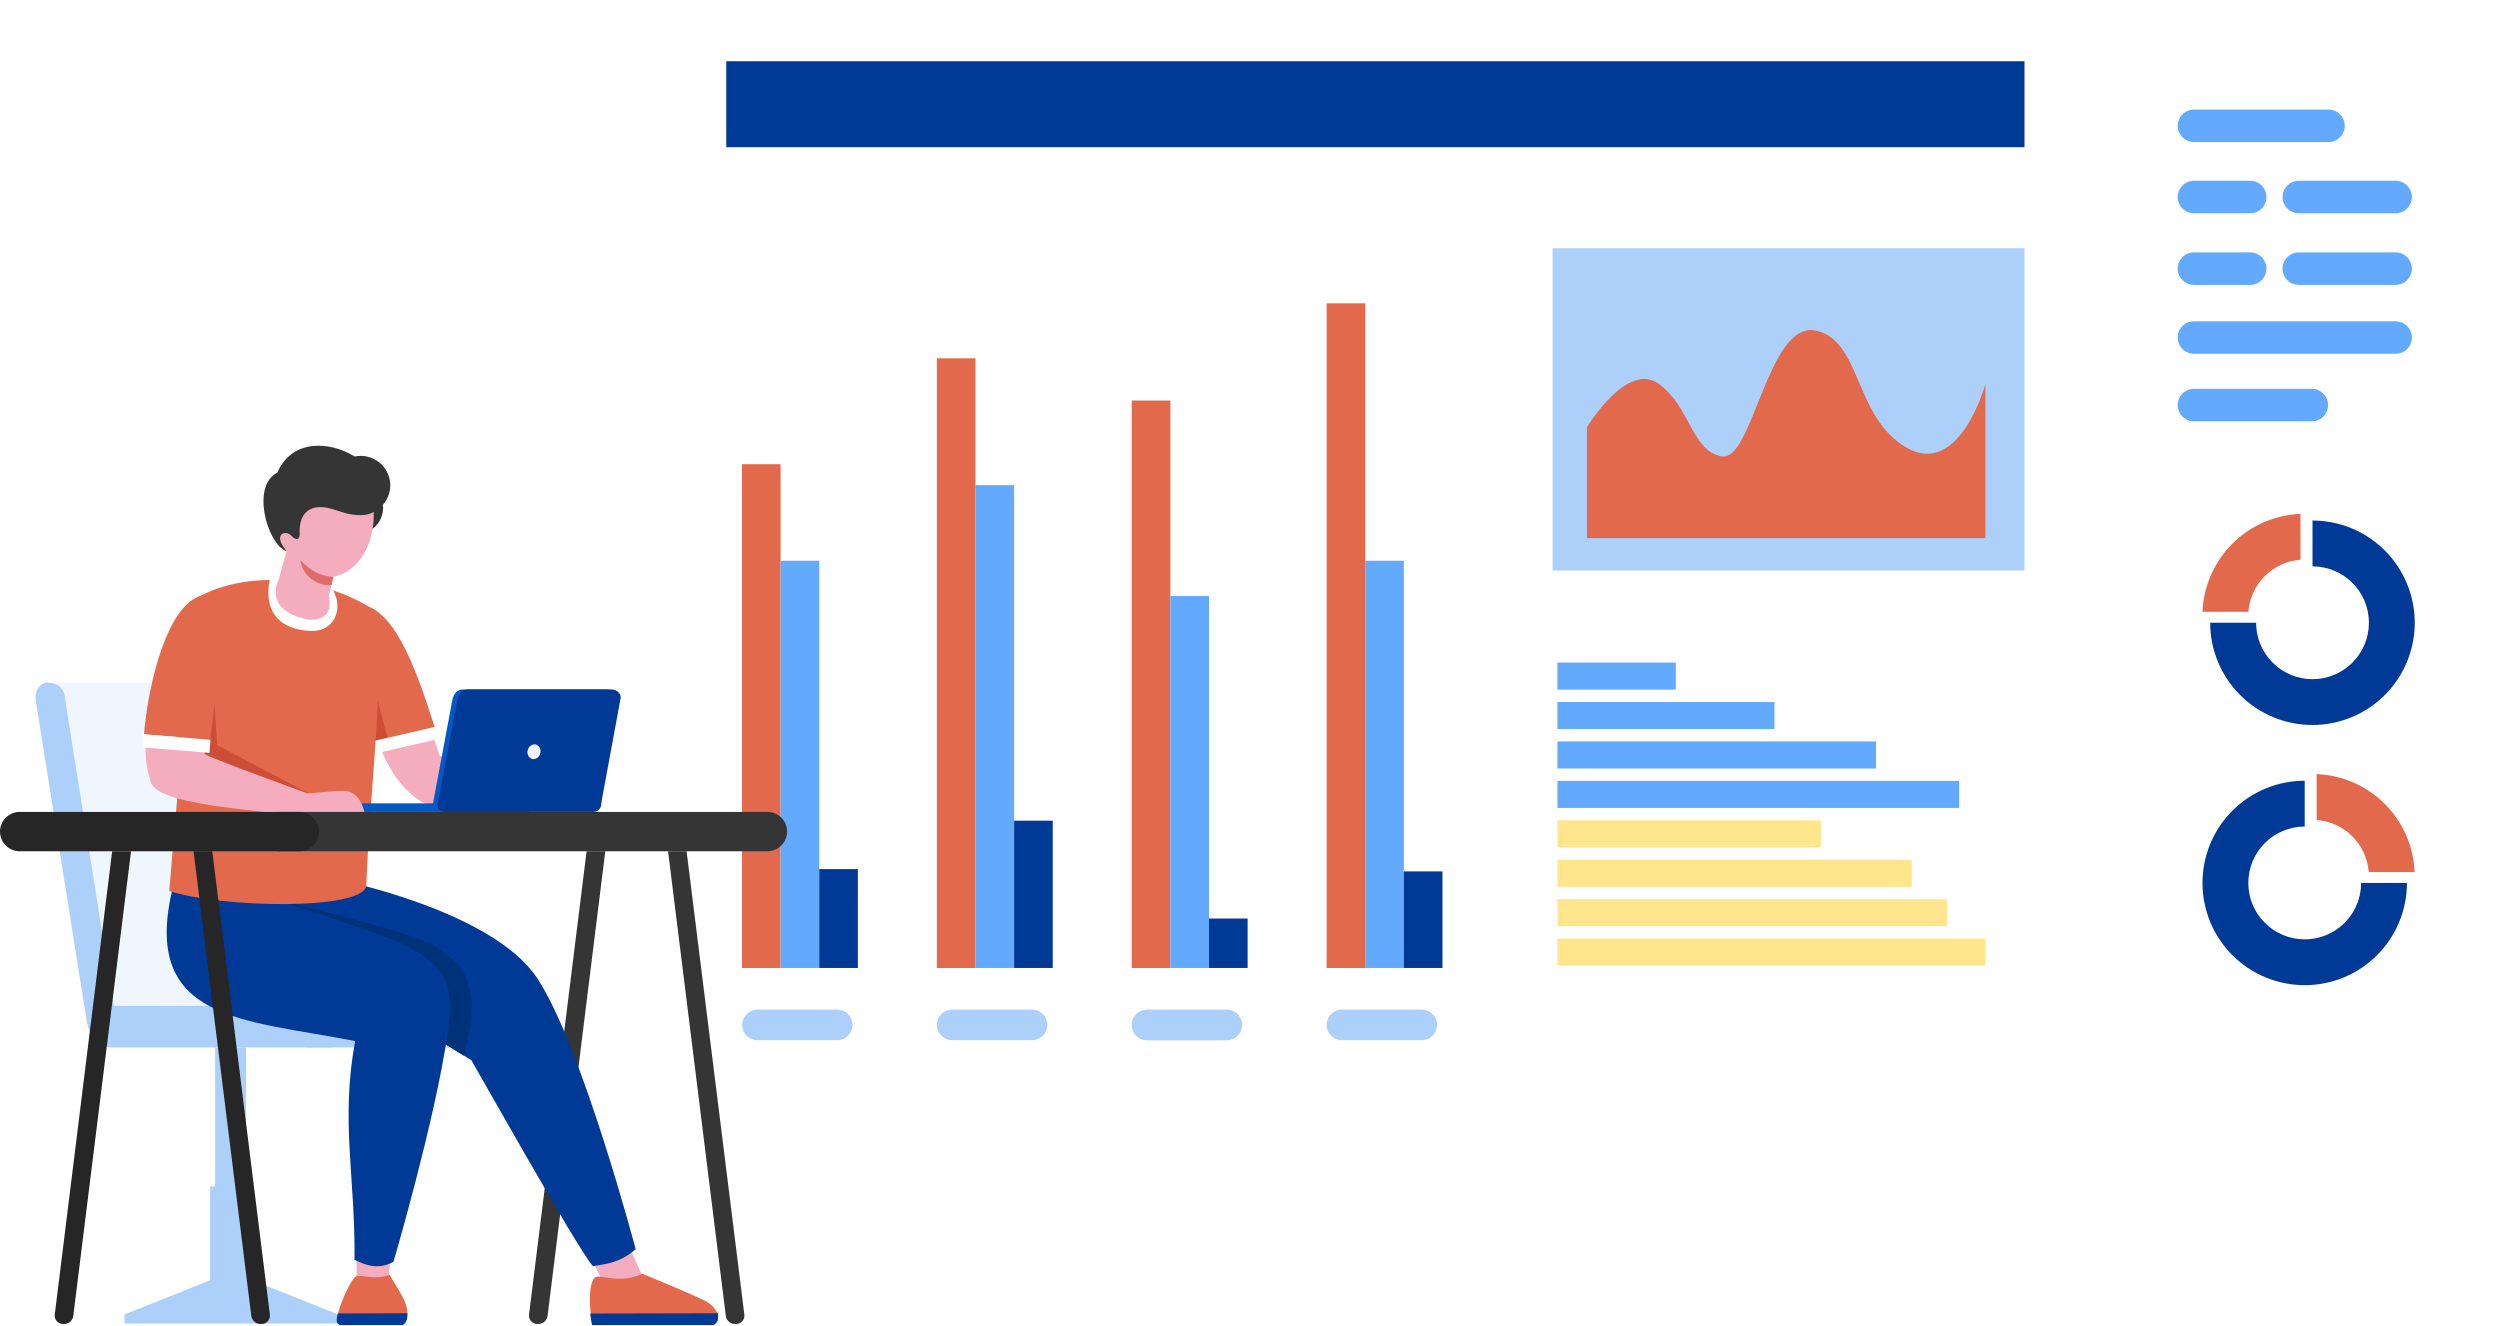 <svg width="675" height="358" viewBox="0 0 675 358" fill="none" xmlns="http://www.w3.org/2000/svg">
<g clip-path="url(#clip0_6729_23646)">
<g filter="url(#filter0_d_6729_23646)">
<path d="M661.951 0.635H191.281C184.102 0.635 178.281 6.455 178.281 13.635V284.525C178.281 291.705 184.102 297.525 191.281 297.525H661.951C669.131 297.525 674.951 291.705 674.951 284.525V13.635C674.951 6.455 669.131 0.635 661.951 0.635Z" fill="white"/>
</g>
<path fill-rule="evenodd" clip-rule="evenodd" d="M660.941 0.225H565.301V297.525H661.941C665.389 297.525 668.695 296.155 671.133 293.717C673.571 291.279 674.941 287.973 674.941 284.525V14.245C674.944 12.405 674.583 10.582 673.881 8.881C673.178 7.18 672.148 5.635 670.848 4.332C669.547 3.03 668.003 1.997 666.303 1.292C664.603 0.588 662.781 0.225 660.941 0.225Z" fill="white"/>
<path fill-rule="evenodd" clip-rule="evenodd" d="M596.75 168.135C596.749 171.763 597.462 175.355 598.851 178.707C600.239 182.058 602.275 185.104 604.841 187.668C607.407 190.233 610.453 192.266 613.806 193.652C617.159 195.038 620.752 195.749 624.38 195.745C631.7 195.745 638.72 192.837 643.896 187.661C649.072 182.485 651.98 175.465 651.98 168.145C651.98 160.825 649.072 153.805 643.896 148.629C638.72 143.453 631.7 140.545 624.38 140.545V152.915C628.419 152.915 632.293 154.52 635.149 157.376C638.005 160.232 639.61 164.106 639.61 168.145C639.61 172.184 638.005 176.058 635.149 178.914C632.293 181.77 628.419 183.375 624.38 183.375C620.341 183.375 616.467 181.77 613.611 178.914C610.755 176.058 609.15 172.184 609.15 168.145L596.75 168.135Z" fill="#003996"/>
<path fill-rule="evenodd" clip-rule="evenodd" d="M621.122 138.745C614.197 139.026 607.631 141.902 602.73 146.803C597.829 151.704 594.953 158.27 594.672 165.195H607.062C607.33 161.555 608.898 158.133 611.479 155.552C614.059 152.971 617.482 151.404 621.122 151.135V138.745Z" fill="#E2694B"/>
<path d="M546.61 16.535H196.09V39.745H546.61V16.535Z" fill="#003996"/>
<path d="M210.758 125.335H200.328V261.355H210.758V125.335Z" fill="#E2694B"/>
<path d="M221.192 151.405H210.762V261.355H221.192V151.405Z" fill="#63AAFF"/>
<path d="M231.621 234.655H221.191V261.355H231.621V234.655Z" fill="#003996"/>
<path fill-rule="evenodd" clip-rule="evenodd" d="M204.469 272.575H226.019C227.117 272.578 228.169 273.014 228.947 273.79C229.724 274.566 230.164 275.617 230.169 276.715C230.164 277.813 229.724 278.865 228.947 279.64C228.169 280.416 227.117 280.852 226.019 280.855H204.469C203.385 280.839 202.351 280.401 201.587 279.633C200.823 278.865 200.389 277.829 200.379 276.745C200.382 275.648 200.818 274.597 201.594 273.821C202.37 273.045 203.422 272.608 204.519 272.605" fill="#ADD0FA"/>
<path d="M263.379 96.745H252.949V261.355H263.379V96.745Z" fill="#E2694B"/>
<path d="M273.809 130.985H263.379V261.355H273.809V130.985Z" fill="#63AAFF"/>
<path d="M284.239 221.585H273.809V261.355H284.239V221.585Z" fill="#003996"/>
<path fill-rule="evenodd" clip-rule="evenodd" d="M257.089 272.575H278.639C279.736 272.578 280.788 273.015 281.564 273.791C282.34 274.566 282.777 275.618 282.779 276.715C282.777 277.813 282.34 278.864 281.564 279.64C280.788 280.415 279.736 280.852 278.639 280.855H257.089C255.992 280.852 254.941 280.415 254.165 279.64C253.389 278.864 252.952 277.813 252.949 276.715C252.952 275.618 253.389 274.566 254.165 273.791C254.941 273.015 255.992 272.578 257.089 272.575Z" fill="#ADD0FA"/>
<path d="M316 108.145H305.57V261.355H316V108.145Z" fill="#E2694B"/>
<path d="M326.43 160.935H316V261.355H326.43V160.935Z" fill="#63AAFF"/>
<path d="M336.86 248.005H326.43V261.355H336.86V248.005Z" fill="#003996"/>
<path fill-rule="evenodd" clip-rule="evenodd" d="M309.709 272.575H331.259C332.358 272.583 333.409 273.026 334.181 273.808C334.954 274.59 335.384 275.646 335.379 276.745C335.376 277.842 334.939 278.894 334.164 279.669C333.388 280.445 332.336 280.883 331.239 280.885H309.689C308.591 280.883 307.538 280.446 306.761 279.67C305.983 278.895 305.544 277.843 305.539 276.745C305.544 275.647 305.983 274.595 306.761 273.82C307.538 273.044 308.591 272.608 309.689 272.605" fill="#ADD0FA"/>
<path d="M368.621 81.895H358.191V261.355H368.621V81.895Z" fill="#E2694B"/>
<path d="M379.039 151.405H368.609V261.355H379.039V151.405Z" fill="#63AAFF"/>
<path d="M389.469 235.275H379.039V261.355H389.469V235.275Z" fill="#003996"/>
<path fill-rule="evenodd" clip-rule="evenodd" d="M362.32 272.575H383.87C384.968 272.578 386.02 273.014 386.798 273.79C387.575 274.565 388.015 275.617 388.02 276.715C388.015 277.813 387.575 278.864 386.798 279.64C386.02 280.415 384.968 280.852 383.87 280.855H362.32C361.223 280.852 360.171 280.415 359.396 279.639C358.62 278.864 358.182 277.812 358.18 276.715C358.182 275.618 358.62 274.566 359.396 273.79C360.171 273.014 361.223 272.578 362.32 272.575Z" fill="#ADD0FA"/>
<path fill-rule="evenodd" clip-rule="evenodd" d="M649.872 238.395C649.873 242.02 649.16 245.609 647.773 248.958C646.387 252.308 644.354 255.351 641.791 257.914C639.228 260.477 636.185 262.51 632.835 263.897C629.486 265.284 625.897 265.996 622.272 265.995C618.647 265.995 615.059 265.281 611.71 263.894C608.361 262.507 605.319 260.474 602.756 257.911C600.193 255.348 598.16 252.306 596.773 248.957C595.386 245.608 594.672 242.02 594.672 238.395C594.672 231.075 597.58 224.055 602.756 218.879C607.932 213.703 614.952 210.795 622.272 210.795V223.165C618.233 223.165 614.359 224.77 611.502 227.626C608.646 230.482 607.042 234.356 607.042 238.395C607.042 242.434 608.646 246.308 611.502 249.165C614.359 252.021 618.233 253.625 622.272 253.625C626.311 253.625 630.185 252.021 633.041 249.165C635.897 246.308 637.502 242.434 637.502 238.395H649.872Z" fill="#003996"/>
<path fill-rule="evenodd" clip-rule="evenodd" d="M625.5 209.005C632.425 209.285 638.991 212.162 643.892 217.063C648.792 221.964 651.669 228.53 651.95 235.455H639.56C639.29 231.816 637.722 228.394 635.141 225.814C632.561 223.233 629.139 221.665 625.5 221.395V209.005Z" fill="#E2694B"/>
<path fill-rule="evenodd" clip-rule="evenodd" d="M592.38 29.575H628.7C629.863 29.58 630.977 30.044 631.799 30.867C632.621 31.689 633.085 32.803 633.09 33.965C633.088 35.13 632.625 36.245 631.802 37.07C630.98 37.894 629.865 38.36 628.7 38.365H592.38C591.214 38.362 590.097 37.898 589.272 37.073C588.447 36.248 587.983 35.131 587.98 33.965C587.986 32.801 588.451 31.686 589.275 30.863C590.1 30.041 591.216 29.578 592.38 29.575Z" fill="#63AAFF"/>
<path fill-rule="evenodd" clip-rule="evenodd" d="M592.38 48.805H607.541C608.706 48.805 609.823 49.267 610.648 50.09C611.473 50.913 611.938 52.03 611.94 53.195C611.938 54.36 611.473 55.477 610.648 56.3C609.823 57.123 608.706 57.585 607.541 57.585H592.38C591.215 57.585 590.097 57.123 589.272 56.3C588.448 55.477 587.983 54.36 587.98 53.195C587.983 52.03 588.448 50.913 589.272 50.09C590.097 49.267 591.215 48.805 592.38 48.805Z" fill="#63AAFF"/>
<path fill-rule="evenodd" clip-rule="evenodd" d="M620.679 48.805H646.819C647.982 48.808 649.098 49.271 649.92 50.094C650.743 50.916 651.206 52.032 651.209 53.195C651.206 54.359 650.743 55.474 649.92 56.296C649.098 57.119 647.982 57.582 646.819 57.585H620.679C619.515 57.582 618.4 57.119 617.578 56.296C616.755 55.474 616.292 54.359 616.289 53.195C616.292 52.032 616.755 50.916 617.578 50.094C618.4 49.271 619.515 48.808 620.679 48.805Z" fill="#63AAFF"/>
<path fill-rule="evenodd" clip-rule="evenodd" d="M592.38 68.145H607.541C608.706 68.145 609.823 68.607 610.648 69.43C611.473 70.253 611.938 71.37 611.94 72.535C611.938 73.7 611.473 74.817 610.648 75.64C609.823 76.463 608.706 76.925 607.541 76.925H592.38C591.215 76.925 590.097 76.463 589.272 75.64C588.448 74.817 587.983 73.7 587.98 72.535C587.983 71.37 588.448 70.253 589.272 69.43C590.097 68.607 591.215 68.145 592.38 68.145Z" fill="#63AAFF"/>
<path fill-rule="evenodd" clip-rule="evenodd" d="M620.679 68.145H646.819C647.982 68.147 649.098 68.611 649.92 69.433C650.743 70.256 651.206 71.371 651.209 72.535C651.206 73.698 650.743 74.813 649.92 75.636C649.098 76.459 647.982 76.922 646.819 76.925H620.679C619.515 76.922 618.4 76.459 617.578 75.636C616.755 74.813 616.292 73.698 616.289 72.535C616.292 71.371 616.755 70.256 617.578 69.433C618.4 68.611 619.515 68.147 620.679 68.145Z" fill="#63AAFF"/>
<path d="M452.462 178.895H420.512V186.205H452.462V178.895Z" fill="#63AAFF"/>
<path d="M479.112 189.545H420.512V196.855H479.112V189.545Z" fill="#63AAFF"/>
<path d="M506.522 200.185H420.512V207.495H506.522V200.185Z" fill="#63AAFF"/>
<path d="M528.972 210.835H420.512V218.145H528.972V210.835Z" fill="#63AAFF"/>
<path d="M491.632 221.485H420.512V228.795H491.632V221.485Z" fill="#FFE68C"/>
<path d="M516.192 232.125H420.512V239.435H516.192V232.125Z" fill="#FFE68C"/>
<path d="M525.672 242.775H420.512V250.085H525.672V242.775Z" fill="#FFE68C"/>
<path d="M536.072 253.395H420.512V260.705H536.072V253.395Z" fill="#FFE68C"/>
<path d="M546.611 67.015H419.191V154.035H546.611V67.015Z" fill="#ADD0FA"/>
<path fill-rule="evenodd" clip-rule="evenodd" d="M428.48 115.335C428.48 115.335 439.36 97.285 447.97 103.705C456.58 110.125 456.68 121.765 464.92 123.225C473.16 124.685 477.34 86.925 490 89.225C502.66 91.525 500.43 112.565 514.75 120.855C529.07 129.145 536.07 103.675 536.07 103.675V145.295H428.48V115.335Z" fill="#E2694B"/>
<path fill-rule="evenodd" clip-rule="evenodd" d="M592.38 86.745H646.82C647.984 86.748 649.099 87.211 649.922 88.034C650.745 88.856 651.208 89.972 651.21 91.135C651.21 92.3 650.748 93.418 649.925 94.243C649.102 95.067 647.986 95.532 646.82 95.535H592.38C591.214 95.532 590.097 95.068 589.272 94.243C588.447 93.419 587.983 92.301 587.98 91.135C587.986 89.971 588.451 88.856 589.275 88.033C590.1 87.211 591.216 86.748 592.38 86.745Z" fill="#63AAFF"/>
<path fill-rule="evenodd" clip-rule="evenodd" d="M592.38 104.975H624.19C625.355 104.98 626.47 105.446 627.292 106.27C628.115 107.095 628.578 108.21 628.581 109.375C628.575 110.538 628.111 111.651 627.289 112.474C626.466 113.296 625.353 113.76 624.19 113.765H592.38C591.216 113.762 590.1 113.299 589.275 112.477C588.451 111.654 587.986 110.539 587.98 109.375C587.983 108.209 588.447 107.091 589.272 106.266C590.097 105.442 591.214 104.978 592.38 104.975Z" fill="#63AAFF"/>
<path fill-rule="evenodd" clip-rule="evenodd" d="M185.379 229.845H180.379L195.969 355.295C196.009 355.62 196.114 355.934 196.277 356.219C196.439 356.504 196.656 356.754 196.916 356.955C197.175 357.155 197.471 357.303 197.787 357.389C198.103 357.475 198.434 357.497 198.759 357.455H199.049C199.632 357.375 200.162 357.07 200.522 356.604C200.883 356.139 201.047 355.55 200.979 354.965L185.379 229.845Z" fill="#353535"/>
<path fill-rule="evenodd" clip-rule="evenodd" d="M158.381 229.845H163.431L147.841 355.295C147.801 355.621 147.696 355.936 147.533 356.222C147.37 356.507 147.152 356.758 146.892 356.958C146.631 357.159 146.334 357.306 146.016 357.392C145.699 357.477 145.367 357.499 145.042 357.455H144.761C144.178 357.375 143.649 357.07 143.288 356.604C142.927 356.139 142.763 355.55 142.832 354.965L158.381 229.845Z" fill="#353535"/>
<path d="M66.42 282.805H58.09V338.805H66.42V282.805Z" fill="#ADD0FA"/>
<path fill-rule="evenodd" clip-rule="evenodd" d="M56.729 345.675L33.609 354.895V357.355H62.429H91.239V354.895L68.119 345.675H67.779V320.325H56.729V345.675Z" fill="#ADD0FA"/>
<path fill-rule="evenodd" clip-rule="evenodd" d="M96.379 130.065C94.518 130.078 92.738 130.827 91.426 132.147C90.115 133.468 89.379 135.254 89.379 137.115C89.379 138.977 90.114 140.764 91.425 142.086C92.736 143.409 94.517 144.159 96.379 144.175C97.306 144.175 98.224 143.992 99.081 143.638C99.937 143.283 100.716 142.763 101.371 142.107C102.027 141.452 102.547 140.673 102.901 139.817C103.256 138.96 103.439 138.042 103.439 137.115C103.436 135.244 102.691 133.451 101.368 132.129C100.044 130.807 98.25 130.065 96.379 130.065Z" fill="#353535"/>
<path fill-rule="evenodd" clip-rule="evenodd" d="M102.512 201.635C105.212 207.805 108.262 213.295 114.512 216.895C125.812 219.795 151.652 219.005 150.972 216.225C150.352 213.665 146.432 211.625 144.292 212.955C141.952 214.405 119.092 204.165 118.822 204.105C118.552 204.045 117.222 199.335 116.942 198.735L102.512 201.635Z" fill="#F3ADBE"/>
<path fill-rule="evenodd" clip-rule="evenodd" d="M94.379 184.795C96.03 190.338 98.277 195.686 101.079 200.745L100.949 200.215L117.469 196.605C114.519 187.855 108.779 167.735 99.899 163.985C98.609 162.935 91.179 178.515 94.379 184.795Z" fill="#E2694B"/>
<path fill-rule="evenodd" clip-rule="evenodd" d="M100.51 200.165C100.66 200.435 100.92 200.885 101.28 201.475L100.97 200.215L104.64 199.305C102.42 191.305 100.23 181.895 100.23 181.895L100.51 200.165Z" fill="#CC4E36"/>
<path fill-rule="evenodd" clip-rule="evenodd" d="M100.969 200.055L117.899 196.155L118.659 199.455L101.719 203.355L100.969 200.055Z" fill="white"/>
<path fill-rule="evenodd" clip-rule="evenodd" d="M83.311 271.575H134.852C136.34 271.58 137.767 272.174 138.819 273.227C139.872 274.28 140.466 275.706 140.471 277.195C140.466 278.683 139.872 280.108 138.819 281.16C137.766 282.211 136.34 282.803 134.852 282.805H83.311C81.823 282.803 80.397 282.211 79.344 281.16C78.291 280.108 77.697 278.683 77.691 277.195C77.697 275.706 78.29 274.28 79.343 273.227C80.396 272.174 81.823 271.58 83.311 271.575Z" fill="#ADD0FA"/>
<path fill-rule="evenodd" clip-rule="evenodd" d="M65.961 184.315H13.461L26.661 271.785L79.161 271.835C79.368 271.838 79.576 271.822 79.781 271.785C81.941 271.785 83.381 269.425 83.051 267.295L70.451 187.585C70.121 185.445 68.121 184.315 65.961 184.315Z" fill="#EFF6FE"/>
<path fill-rule="evenodd" clip-rule="evenodd" d="M17.382 187.585L30.722 271.585H88.972C90.46 271.59 91.885 272.185 92.937 273.238C93.988 274.291 94.579 275.717 94.582 277.205C94.579 278.692 93.987 280.117 92.936 281.169C91.884 282.22 90.459 282.812 88.972 282.815H30.282C24.682 282.815 23.712 277.575 23.202 274.395L9.612 188.825C9.272 186.685 10.722 184.325 12.882 184.325C15.042 184.325 17.042 185.465 17.382 187.595" fill="#ADD0FA"/>
<path fill-rule="evenodd" clip-rule="evenodd" d="M174.828 347.615L163.128 321.525L152.488 324.025L163.848 348.645L174.828 347.615Z" fill="#F3ADBE"/>
<path fill-rule="evenodd" clip-rule="evenodd" d="M173.38 343.895C173.38 343.895 185.96 349.055 190.15 351.115C193.41 352.705 195.25 356.065 192.58 357.775H160.01L159.92 357.515C159.44 355.905 158.17 344.405 161.56 344.665C163.66 344.825 168.68 346.315 173.38 343.895Z" fill="#E2694B"/>
<path fill-rule="evenodd" clip-rule="evenodd" d="M193.879 354.575V355.875C193.829 356.875 193.47 357.215 192.6 357.765H159.879C159.847 357.68 159.82 357.593 159.799 357.505C159.699 357.195 159.469 355.505 159.359 354.655L193.879 354.575Z" fill="#003996"/>
<path fill-rule="evenodd" clip-rule="evenodd" d="M70.769 241.615L91.769 237.615C91.769 237.615 133.039 245.905 145.069 264.145C157.099 282.385 171.639 337.285 171.639 337.285C167.479 340.905 163.729 341.285 160.069 341.855C156.069 337.415 127.34 286.285 127.29 286.275L73.379 252.925L70.769 241.615Z" fill="#003996"/>
<path fill-rule="evenodd" clip-rule="evenodd" d="M70.769 241.615L71.6 242.905C77.66 243.015 103.45 250.345 107.75 251.685C124.86 256.995 130.949 263.945 125.229 285.015L118.62 280.925L73.35 252.925L70.769 241.615Z" fill="#00327A"/>
<path fill-rule="evenodd" clip-rule="evenodd" d="M104.859 345.795L105.759 336.285L96.219 336.515L96.309 347.405L104.859 345.795Z" fill="#F3ADBE"/>
<path fill-rule="evenodd" clip-rule="evenodd" d="M105.19 344.185C107.82 349.025 112.09 353.655 108.75 357.775H91.75C91.718 357.69 91.691 357.604 91.67 357.515C91.5 356.955 90.67 356.715 91.24 354.655C92.24 350.825 95.12 344.935 96.11 344.655C98.11 344.055 100.88 345.745 105.17 344.205" fill="#E2694B"/>
<path fill-rule="evenodd" clip-rule="evenodd" d="M110.021 354.565C110.021 355.855 109.931 356.985 108.751 357.765H91.751C90.871 357.235 90.641 356.875 91.24 354.645L110.021 354.565Z" fill="#003996"/>
<path fill-rule="evenodd" clip-rule="evenodd" d="M46.738 239.305C37.658 275.985 66.008 275.185 95.888 281.095C91.888 302.715 95.978 317.855 95.718 340.155C98.058 341.225 101.718 343.155 106.238 340.685C106.238 340.685 117.428 302.685 120.848 279.055C122.578 267.145 121.798 261.055 107.848 254.425C103.958 252.575 70.768 241.615 70.768 241.615L46.738 239.305Z" fill="#003996"/>
<path fill-rule="evenodd" clip-rule="evenodd" d="M51.151 162.585C51.371 186.115 48.781 201.475 45.711 240.585C59.921 245.125 97.091 245.835 98.901 239.345C99.781 214.565 103.201 190.236 102.191 165.466C88.271 155.816 66.021 152.885 51.191 162.585" fill="#E2694B"/>
<path fill-rule="evenodd" clip-rule="evenodd" d="M89.948 159.415C84.462 157.452 78.665 156.503 72.838 156.615C72.049 159.955 71.249 169.745 83.838 170.345C90.118 170.715 92.839 164.545 89.959 159.415" fill="white"/>
<path fill-rule="evenodd" clip-rule="evenodd" d="M84.07 214.675L58.65 201.155L57.9 189.745L54.489 185.185C54.489 185.185 47.559 195.795 47.489 196.515C47.419 197.235 50.559 208.015 50.279 208.025C49.999 208.035 68.58 214.215 70.1 214.575C71.62 214.935 84.029 214.675 84.029 214.675" fill="#CC4E36"/>
<path fill-rule="evenodd" clip-rule="evenodd" d="M143.79 216.895H94.43V218.055C94.432 218.362 94.555 218.655 94.772 218.872C94.989 219.089 95.283 219.212 95.59 219.215H142.59C142.897 219.215 143.193 219.093 143.41 218.875C143.628 218.658 143.75 218.363 143.75 218.055L143.79 216.895Z" fill="#0059C4"/>
<path fill-rule="evenodd" clip-rule="evenodd" d="M163.798 186.155H124.928C123.398 186.155 122.428 187.455 122.138 188.975L116.809 217.495H160.809L166.148 188.585C166.169 188.263 166.12 187.941 166.007 187.639C165.894 187.337 165.719 187.062 165.492 186.833C165.266 186.604 164.993 186.425 164.693 186.308C164.392 186.191 164.071 186.139 163.749 186.155" fill="#0059C4"/>
<path fill-rule="evenodd" clip-rule="evenodd" d="M165.132 186.155H126.262C124.732 186.155 123.762 187.455 123.482 188.975L118.482 215.345H118.411L118.092 217.285C118.08 217.543 118.123 217.8 118.216 218.04C118.31 218.28 118.453 218.497 118.635 218.679C118.818 218.86 119.036 219.002 119.277 219.095C119.517 219.187 119.774 219.228 120.032 219.215H160.382C160.884 219.185 161.357 218.971 161.712 218.616C162.068 218.26 162.281 217.787 162.312 217.285L162.552 215.695L167.552 188.585C167.802 187.275 166.472 186.155 165.152 186.155" fill="#003996"/>
<path fill-rule="evenodd" clip-rule="evenodd" d="M144.65 200.995C144.156 200.926 143.655 201.052 143.253 201.348C142.851 201.643 142.581 202.083 142.5 202.575C142.348 203.05 142.39 203.565 142.617 204.009C142.843 204.453 143.236 204.79 143.71 204.945C144.203 205.02 144.705 204.897 145.108 204.603C145.511 204.309 145.781 203.867 145.86 203.375C146.011 202.899 145.969 202.382 145.743 201.937C145.516 201.491 145.124 201.153 144.65 200.995Z" fill="#F4FAFD"/>
<path fill-rule="evenodd" clip-rule="evenodd" d="M39.381 200.975C39.173 204.215 39.577 207.465 40.571 210.555C41.041 217.375 67.571 218.455 87.421 221.065C88.581 220.215 89.151 219.785 89.221 219.285L98.451 219.385C97.921 217.385 96.901 214.615 94.311 213.755C92.602 213.185 89.372 213.755 83.082 214.235C71.022 209.815 55.171 204.045 55.211 203.465V202.365L39.381 200.975Z" fill="#F3ADBE"/>
<path fill-rule="evenodd" clip-rule="evenodd" d="M53.871 160.995C45.241 163.995 40.161 183.595 38.871 198.255L56.741 199.725C58.381 187.265 60.401 171.945 59.561 164.145C59.451 163.145 54.961 160.615 53.871 160.995Z" fill="#E2694B"/>
<path fill-rule="evenodd" clip-rule="evenodd" d="M207.209 219.215H74.949V229.845H207.209C208.616 229.84 209.964 229.279 210.958 228.284C211.953 227.29 212.514 225.942 212.52 224.535C212.517 223.127 211.957 221.777 210.962 220.78C209.967 219.783 208.618 219.221 207.209 219.215Z" fill="#353535"/>
<path fill-rule="evenodd" clip-rule="evenodd" d="M80.82 219.215H5.31C3.902 219.22 2.553 219.783 1.558 220.78C0.563 221.776 0.003 223.126 0 224.535C0.005 225.942 0.566 227.289 1.561 228.284C2.556 229.279 3.903 229.84 5.31 229.845H80.82C82.228 229.842 83.578 229.282 84.575 228.287C85.572 227.292 86.134 225.943 86.14 224.535C86.134 223.126 85.572 221.776 84.576 220.779C83.579 219.782 82.229 219.22 80.82 219.215Z" fill="#262626"/>
<path fill-rule="evenodd" clip-rule="evenodd" d="M90.021 155.745L88.771 160.955C89.651 164.635 88.221 167.595 83.491 167.315C70.891 164.985 75.061 156.795 75.271 156.415L77.361 148.855C76.581 148.635 73.621 144.395 73.361 142.675C69.961 122.315 98.692 117.815 100.791 136.605C101.631 144.195 98.431 153.915 90.051 155.745" fill="#F3ADBE"/>
<path fill-rule="evenodd" clip-rule="evenodd" d="M81.102 151.235C81.385 153.213 82.409 155.009 83.967 156.26C85.524 157.512 87.499 158.125 89.491 157.975L90.022 155.755C87.722 155.585 84.572 154.985 81.102 151.235Z" fill="#E06B6C"/>
<path fill-rule="evenodd" clip-rule="evenodd" d="M80.95 144.005C80.95 145.385 80.3 146.355 78.67 144.655C77.47 143.395 75.35 143.705 75.67 145.765C75.95 147.475 77.97 149.135 77.05 148.705C72.05 146.385 67.8 131.195 74.88 127.605C78.72 118.715 88.63 118.905 95.78 123.255C96.323 123.142 96.876 123.085 97.43 123.085C99.535 123.098 101.549 123.94 103.038 125.428C104.526 126.916 105.367 128.931 105.38 131.035C105.381 132.434 105.011 133.809 104.309 135.019C103.606 136.229 102.596 137.232 101.38 137.925C100.599 138.494 99.688 138.858 98.73 138.985C95.6 139.485 92.4 138.295 90.27 137.605C84.691 135.785 80.7 137.525 80.9 144.005" fill="#353535"/>
<path fill-rule="evenodd" clip-rule="evenodd" d="M38.691 198.245L56.841 199.735L56.551 203.275L38.391 201.775L38.691 198.245Z" fill="white"/>
<path fill-rule="evenodd" clip-rule="evenodd" d="M57.312 229.845H52.262L67.852 355.295C67.893 355.62 67.997 355.934 68.16 356.219C68.322 356.504 68.539 356.754 68.798 356.955C69.058 357.155 69.353 357.303 69.67 357.389C69.986 357.475 70.317 357.497 70.642 357.455H70.932C71.515 357.375 72.044 357.07 72.405 356.604C72.766 356.139 72.93 355.55 72.862 354.965L57.312 229.845Z" fill="#262626"/>
<path fill-rule="evenodd" clip-rule="evenodd" d="M30.281 229.845H35.381L19.791 355.295C19.75 355.621 19.645 355.936 19.482 356.222C19.319 356.507 19.101 356.758 18.841 356.958C18.581 357.159 18.283 357.306 17.965 357.392C17.648 357.477 17.317 357.499 16.991 357.455H16.711C16.127 357.375 15.598 357.07 15.237 356.604C14.877 356.139 14.713 355.55 14.781 354.965L30.281 229.845Z" fill="#262626"/>
</g>
<defs>
<filter id="filter0_d_6729_23646" x="148.281" y="-29.365" width="556.672" height="356.89" filterUnits="userSpaceOnUse" color-interpolation-filters="sRGB">
<feFlood flood-opacity="0" result="BackgroundImageFix"/>
<feColorMatrix in="SourceAlpha" type="matrix" values="0 0 0 0 0 0 0 0 0 0 0 0 0 0 0 0 0 0 127 0" result="hardAlpha"/>
<feOffset/>
<feGaussianBlur stdDeviation="15"/>
<feComposite in2="hardAlpha" operator="out"/>
<feColorMatrix type="matrix" values="0 0 0 0 0 0 0 0 0 0.224 0 0 0 0 0.588 0 0 0 0.08 0"/>
<feBlend mode="normal" in2="BackgroundImageFix" result="effect1_dropShadow_6729_23646"/>
<feBlend mode="normal" in="SourceGraphic" in2="effect1_dropShadow_6729_23646" result="shape"/>
</filter>
<clipPath id="clip0_6729_23646">
<rect width="674.95" height="357.55" fill="white" transform="translate(0 0.225)"/>
</clipPath>
</defs>
</svg>
